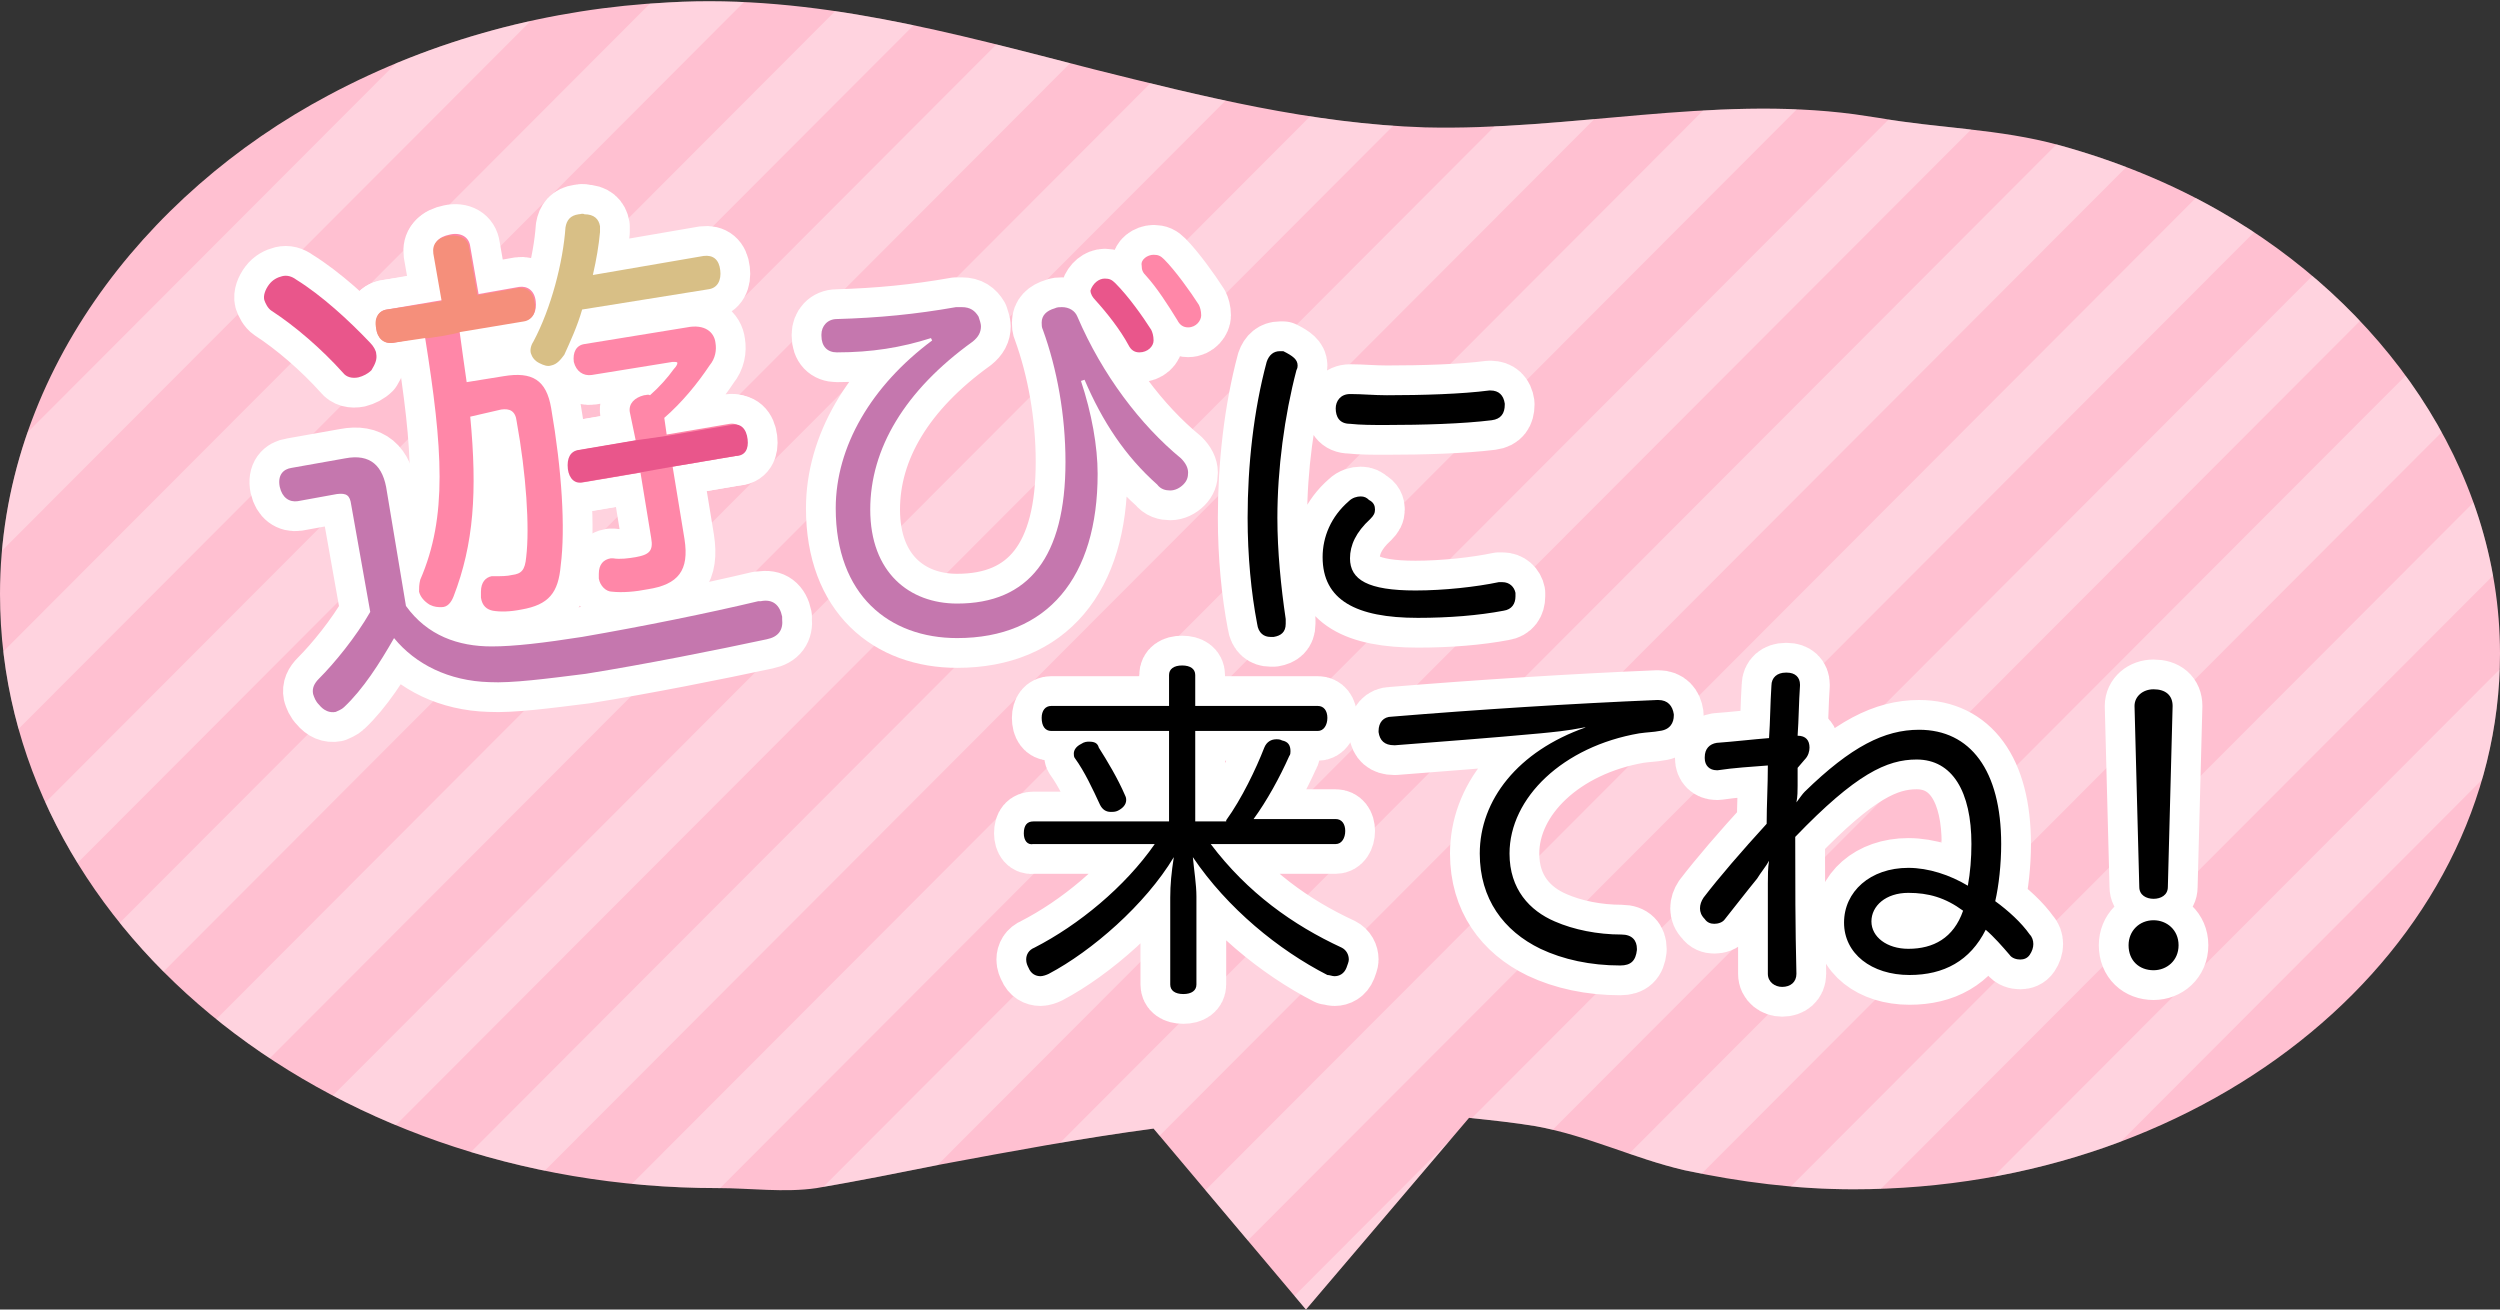 <svg id="レイヤー_1" xmlns="http://www.w3.org/2000/svg" xmlns:xlink="http://www.w3.org/1999/xlink" width="210" height="110" viewBox="0 0 210 110"><rect x="0" y="0" width="210" height="110" fill="#333333" stroke="none"/><style>.st0{fill:#ffc0d1}.st1{opacity:.3;clip-path:url(#SVGID_1_)}.st2,.st3{fill:#fff}.st3{stroke:#fff;stroke-width:5;stroke-linecap:round;stroke-linejoin:round;stroke-miterlimit:10}.st4{fill:#c577ae}.st5{fill:#e9568b}.st6{fill:#ff87a8}.st7{fill:#d8bf86}.st8{fill:#f58f7b}</style><path class="st0" d="M186.4 17.7c-4.2-2.4-8.7-4.2-13.4-5.5-5.1-1.4-10.1-1.4-15.2-2.3-.7-.1-1.3-.2-2-.3-12-1.6-24 1.4-36.1 1.1-9.5-.3-18.7-2.6-27.9-4.9C80.1 2.8 68.4-.5 56.2.2 46.2.7 36.4 3.3 27.6 8 12 16.3 0 31.8 0 49.9c0 27.6 27 49.9 60.3 49.9 2.7 0 5.6.4 8.3 0 3.5-.6 7-1.3 10.5-2 5.9-1.1 11.8-2.2 17.8-3l12.8 15.2 13.7-16.1c1.9.2 3.8.4 5.6.7 4.4.8 8.2 2.7 12.5 3.7 4.7 1 9.4 1.6 14.2 1.6 30 0 54.3-20.1 54.3-45 0-15.8-10.1-29.5-23.6-37.2z"/><defs><path id="SVGID_3_" d="M186.4 17.7c-4.2-2.4-8.7-4.2-13.4-5.5-5.1-1.4-10.1-1.4-15.2-2.3-.7-.1-1.3-.2-2-.3-12-1.6-24 1.4-36.1 1.1-9.5-.3-18.7-2.6-27.9-4.9C80.1 2.8 68.4-.5 56.2.2 46.2.7 36.4 3.3 27.6 8 12 16.3 0 31.8 0 49.9c0 27.6 27 49.9 60.3 49.9 2.7 0 5.6.4 8.3 0 3.5-.6 7-1.3 10.5-2 5.9-1.1 11.8-2.2 17.8-3l12.8 15.2 13.7-16.1c1.9.2 3.8.4 5.6.7 4.4.8 8.2 2.7 12.5 3.7 4.7 1 9.4 1.6 14.2 1.6 30 0 54.3-20.1 54.3-45 0-15.8-10.1-29.5-23.6-37.2z"/></defs><clipPath id="SVGID_1_"><use xlink:href="#SVGID_3_" overflow="visible"/></clipPath><g class="st1"><path transform="rotate(44.944 -13.23 -74.39)" class="st2" d="M-16-231h5.5V82.2H-16z"/><path transform="rotate(44.944 -5.09 -66.266)" class="st2" d="M-7.8-222.9h5.5V90.3h-5.5z"/><path transform="rotate(44.944 3.05 -58.142)" class="st2" d="M.3-214.8h5.5V98.4H.3z"/><path transform="rotate(44.944 11.19 -50.019)" class="st2" d="M8.4-206.6h5.5v313.2H8.4z"/><path transform="rotate(44.944 19.33 -41.895)" class="st2" d="M16.6-198.5h5.5v313.2h-5.5z"/><path transform="rotate(44.944 27.47 -33.772)" class="st2" d="M24.7-190.4h5.5v313.2h-5.5z"/><path transform="rotate(44.944 35.61 -25.648)" class="st2" d="M32.9-182.3h5.5v313.2h-5.5z"/><path transform="rotate(44.944 43.75 -17.525)" class="st2" d="M41-174.1h5.5v313.2H41z"/><path transform="rotate(44.944 51.89 -9.402)" class="st2" d="M49.1-166h5.5v313.2h-5.5z"/><path transform="rotate(44.944 60.03 -1.278)" class="st2" d="M57.3-157.9h5.5v313.2h-5.5z"/><path transform="rotate(44.944 68.17 6.845)" class="st2" d="M65.4-149.8h5.5v313.2h-5.5z"/><path transform="rotate(44.944 76.31 14.969)" class="st2" d="M73.6-141.7h5.5v313.2h-5.5z"/><path transform="rotate(44.944 84.45 23.092)" class="st2" d="M81.7-133.5h5.5v313.2h-5.5z"/><path transform="rotate(44.944 92.59 31.216)" class="st2" d="M89.8-125.4h5.5v313.2h-5.5z"/><path transform="rotate(44.944 100.729 39.34)" class="st2" d="M98-117.3h5.5v313.2H98z"/><path transform="rotate(44.944 108.869 47.463)" class="st2" d="M106.1-109.2h5.5V204h-5.5z"/><path transform="rotate(44.944 117.009 55.586)" class="st2" d="M114.3-101h5.5v313.2h-5.5z"/><path transform="rotate(44.944 125.149 63.71)" class="st2" d="M122.4-92.9h5.5v313.2h-5.5z"/><path transform="rotate(44.944 133.289 71.833)" class="st2" d="M130.5-84.8h5.5v313.2h-5.5z"/><path transform="rotate(44.944 141.429 79.956)" class="st2" d="M138.7-76.7h5.5v313.2h-5.5z"/><path transform="rotate(44.944 149.569 88.08)" class="st2" d="M146.8-68.5h5.5v313.2h-5.5z"/><path transform="rotate(44.944 157.709 96.203)" class="st2" d="M155-60.4h5.5v313.2H155z"/><path transform="rotate(44.944 165.848 104.327)" class="st2" d="M163.1-52.3h5.5v313.2h-5.5z"/><path transform="rotate(44.944 173.988 112.45)" class="st2" d="M171.2-44.2h5.5V269h-5.5z"/><path transform="rotate(44.944 182.128 120.574)" class="st2" d="M179.4-36h5.5v313.2h-5.5z"/><path transform="rotate(44.944 190.268 128.697)" class="st2" d="M187.5-27.9h5.5v313.2h-5.5z"/><path transform="rotate(44.944 198.408 136.82)" class="st2" d="M195.7-19.8h5.5v313.2h-5.5z"/></g><g><path class="st3" d="M109 30.7c0 .1 0 .2-.1.4-1 3.8-1.6 8.3-1.6 12.4 0 2.8.3 5.8.7 8.5v.4c0 .7-.4 1-1 1.1h-.3c-.5 0-1-.3-1.1-1.1-.5-2.6-.8-5.7-.8-8.9 0-4.4.5-9 1.6-13.1.2-.6.6-.9 1.1-.9h.3c.8.4 1.2.7 1.2 1.2zm6.5 12.1c0 .3-.1.5-.4.8-1.2 1.1-1.7 2.2-1.7 3.3 0 1.8 1.5 2.7 5.5 2.7 2.4 0 5.1-.3 7-.7h.3c.6 0 1 .4 1.1.9v.3c0 .6-.3 1.1-1 1.2-2.1.4-4.6.6-7.2.6-5.2 0-8-1.5-8-5.1 0-1.7.7-3.4 2.2-4.7.3-.3.7-.4 1-.4.3 0 .5.1.7.3.4.2.5.5.5.8zm9.7-10c.7 0 1.1.4 1.2 1.1v.1c0 .7-.3 1.2-1.1 1.3-2.4.3-5.8.4-8.9.4-1.1 0-2.1 0-3-.1-.9 0-1.2-.6-1.2-1.3 0-.6.4-1.2 1.2-1.2h.1c.9 0 1.9.1 3 .1 3 0 6.3-.1 8.6-.4h.1zM103 68.9c1.3-1.8 2.5-4.3 3.2-6.1.2-.5.6-.7 1-.7.2 0 .3 0 .5.1.5.1.7.4.7.9 0 .1 0 .3-.1.4-.8 1.8-1.9 3.8-3 5.3h6.9c.5 0 .8.4.8 1s-.3 1.1-.8 1.1h-10.5c3.1 4.1 6.9 6.8 11 8.7.4.2.6.6.6 1 0 .2-.1.4-.2.7-.2.5-.6.7-1 .7-.2 0-.4-.1-.6-.1-4.1-2.1-8.4-5.6-11.3-9.9.1 1.1.3 2.3.3 3.3v7.4c0 .5-.4.8-1.1.8-.7 0-1.1-.3-1.1-.8v-7.3c0-1.1.1-2.1.3-3.4-2.4 4-6.9 7.9-10.5 9.8-.2.1-.5.2-.7.2-.4 0-.8-.2-1-.7-.1-.2-.2-.4-.2-.7 0-.4.2-.8.7-1 3.7-1.9 7.6-5.1 10.1-8.7H86.8c-.5.1-.8-.3-.8-.9 0-.7.3-1 .8-1h11.4v-7.6h-9.9c-.5 0-.8-.4-.8-1.1 0-.6.3-1 .8-1h9.9v-2.6c0-.5.4-.8 1.1-.8.7 0 1.1.3 1.1.8v2.6h10.3c.5 0 .8.4.8 1s-.3 1.1-.8 1.1h-10.3V69h2.6zm-11.5-6.6c.4 0 .7.1.8.5.7 1.1 1.6 2.6 2.2 4 .1.2.1.3.1.4 0 .4-.3.7-.7.9-.2.1-.4.1-.6.1-.4 0-.7-.2-.9-.6-.6-1.3-1.3-2.8-2.1-3.9-.1-.1-.1-.3-.1-.4 0-.3.2-.6.6-.8.3-.2.5-.2.7-.2zM133.1 61.1c-1.5.3-2.7.4-3.7.5-4.3.4-8.4.7-12.2 1h-.1c-.8 0-1.2-.4-1.3-1.1v-.1c0-.7.4-1.2 1.1-1.2 7.3-.6 15.1-1.1 22.3-1.4h.1c.8 0 1.2.5 1.3 1.2v.1c0 .6-.3 1.2-1.2 1.3-.5.1-1 .1-1.7.2-6.4 1.1-10.9 5.4-10.9 10.1 0 3 1.7 4.8 3.8 5.7 1.6.7 3.6 1.1 5.6 1.1.9 0 1.3.5 1.3 1.2v.1c-.1.9-.5 1.3-1.4 1.3-2.5 0-4.8-.5-6.7-1.4-3.1-1.5-5.1-4.2-5.1-8 0-4.5 3.2-8.6 8.9-10.6h-.1zM151 64.5V66c0 .4 0 .9-.1 1.4.3-.4.5-.7.7-.9 3.9-3.8 6.7-5.2 9.6-5.2 4.3 0 6.9 3.4 6.9 9.6 0 1.7-.2 3.5-.5 4.8 1.1.8 2.2 1.8 2.9 2.8.2.2.3.5.3.8 0 .3-.1.6-.3.9-.2.3-.5.4-.8.4-.3 0-.7-.1-.9-.4-.6-.7-1.3-1.5-2-2.1-1.3 2.6-3.5 3.8-6.4 3.8-3.2 0-5.5-1.8-5.5-4.4s2.2-4.6 5.4-4.6c1.7 0 3.5.6 5 1.5.2-1.1.3-2.3.3-3.5 0-4.4-1.6-7.1-4.6-7.1-2.5 0-5.1 1.2-10.2 6.5 0 3.8 0 7.5.1 11.5 0 .7-.5 1.1-1.2 1.1-.6 0-1.2-.4-1.2-1.1v-2.4-5.2c0-.6 0-1.3.1-1.9-.2.4-.7 1-1 1.5-.9 1.1-1.9 2.4-2.7 3.4-.2.3-.6.4-.9.4-.3 0-.6-.1-.8-.4-.3-.3-.4-.6-.4-.9 0-.3.1-.6.3-.9 1.3-1.7 3.2-3.9 5.3-6.2 0-1.6.1-3.2.1-4.9-1.3.1-2.9.2-4.2.4h-.1c-.6 0-1-.4-1-1v-.1c0-.7.4-1.1 1-1.2 1.4-.1 3.1-.3 4.4-.4.1-1.4.1-2.9.2-4.4 0-.7.5-1.1 1.2-1.1h.1c.7 0 1.1.4 1.1 1v.1c-.1 1.4-.1 2.8-.2 4.2.7 0 1 .4 1 1 0 .3-.1.7-.4 1l-.6.7zm9.3 10.5c-1.9 0-3.1 1.1-3.1 2.4 0 1.3 1.3 2.3 3.1 2.3 2.1 0 3.8-.9 4.6-3.2-1.5-1.1-2.9-1.5-4.6-1.5zM183 79.4c0 1.3-1 2.1-2.1 2.1-1.2 0-2.1-.8-2.1-2.1 0-1.2.9-2.1 2.1-2.1 1.1 0 2.1.8 2.1 2.1zm-3.7-20.1c0-.8.7-1.4 1.6-1.4 1 0 1.6.5 1.6 1.4l-.4 15.2c0 .7-.6 1-1.2 1s-1.2-.3-1.2-1l-.4-15.2zM29.5 42.4c-.1-.8-.4-1-1.2-.9l-3.3.6c-.7.1-1.3-.3-1.5-1.2-.2-1 .3-1.5 1-1.6l4.5-.8c2.1-.4 3.2.6 3.5 2.8l1.6 9.6c1.8 2.5 4.4 3.4 7.2 3.4 1.9 0 4.4-.3 7.6-.8 5.2-.9 10.6-2 14.8-3h.2c1-.2 1.6.3 1.8 1.3v.2c.1.9-.3 1.5-1.3 1.7-4.2.9-10.2 2.1-15.2 2.9-3.2.4-6.2.8-8.1.7-3.4-.1-6.2-1.5-8-3.7-1.2 2.1-2.6 4.3-4.2 5.8-.2.2-.5.3-.7.4-.5.1-1-.1-1.4-.6-.3-.3-.4-.6-.5-.9-.1-.5.1-.9.5-1.3 1.3-1.3 3.1-3.5 4.3-5.6l-1.6-9zM23.7 23.2c.4-.1.8 0 1.2.3 2.1 1.3 4.4 3.4 6.2 5.3.3.3.5.7.5.9.1.5-.1.9-.4 1.4-.3.3-.7.5-1.1.6-.5.1-1 0-1.3-.4-1.8-2-4-3.9-6-5.2-.3-.2-.5-.6-.6-.9-.1-.4.1-.9.4-1.3.3-.4.7-.6 1.1-.7z"/><path class="st3" d="M33 28.8c-.7.1-1.3-.4-1.4-1.2-.1-.9.2-1.5.9-1.6l4.7-.8-.7-4c-.1-.8.3-1.3 1.3-1.5.9-.2 1.6.2 1.7 1l.7 4 3.4-.6c.7-.1 1.3.3 1.4 1.2.1.8-.2 1.5-.9 1.6l-5.5.9c.2 1.5.4 2.9.6 4.3l3.1-.5c2.4-.4 3.6.3 4 2.7.9 5.2 1.2 10.1.8 13.2-.2 2.3-1 3.3-3.3 3.7-1 .2-1.8.2-2.4.1-.5-.1-.9-.4-1-1.1v-.5c0-.8.4-1.2.9-1.3h.3c.5 0 1 0 1.4-.1.8-.1 1.1-.4 1.2-1.5.3-2.5 0-7-.8-11.4-.1-.9-.6-1.1-1.3-1l-2.6.6c.6 6.3.3 10.7-1.4 15.1-.2.5-.5.9-1 .9-.3 0-.6 0-1-.2-.5-.3-.8-.7-.9-1.1 0-.3 0-.6.1-1 2.3-5.3 1.9-11 .4-20.4l-2.7.5z"/><path class="st3" d="M48.9 26c-.4 1.4-1 2.7-1.5 3.8-.3.4-.6.8-1.1.9-.3.1-.6 0-1-.2s-.6-.5-.7-.8 0-.7.2-1c1.5-2.8 2.5-6.7 2.7-9.6.1-.6.4-1 1.1-1.1.2 0 .3-.1.5 0 .8 0 1.2.4 1.3 1v.5c-.1 1.1-.3 2.3-.6 3.6l9.3-1.6c.8-.1 1.3.3 1.4 1.2.1.8-.2 1.5-1 1.6L48.9 26z"/><path class="st3" d="M52.9 34.6c-.1-.7.4-1.2 1.2-1.4.2 0 .3-.1.5 0 .8-.7 1.5-1.5 2-2.2.2-.2.3-.4.3-.5 0-.1-.1-.1-.4-.1l-6.8 1.1c-.7.1-1.3-.3-1.5-1.1-.1-.8.2-1.4.9-1.5l8.6-1.4c1.5-.3 2.3.4 2.4 1.3.1.6 0 1.3-.5 1.9-1 1.5-2.3 3.1-3.8 4.4l.2 1.4 5.3-.9c.7-.1 1.2.4 1.4 1.2.1.8-.2 1.4-.9 1.5l-5.3.9 1 6.1c.4 2.6-.5 3.8-3.1 4.2-1 .2-2.1.3-3 .2-.5 0-1-.5-1.1-1.1v-.4c0-.8.4-1.2 1-1.3h.2c.6.1 1.3 0 1.9-.1 1.1-.2 1.5-.5 1.3-1.6l-.9-5.5-4.7.8c-.7.1-1.2-.4-1.3-1.1-.1-.9.2-1.5.9-1.6l4.7-.8-.5-2.4z"/><path class="st3" d="M62.8 36.9c-.1-.9-.6-1.4-1.4-1.2l-5.3.9-2.8.4-4.7.8c-.7.1-1 .7-.9 1.6.1.8.6 1.3 1.3 1.1l4.7-.8 2.8-.5 5.3-.9c.8 0 1.1-.6 1-1.4zM78.2 28.4c-2.5.8-5 1.2-7.9 1.2-.8 0-1.3-.5-1.3-1.4v-.1c0-.7.5-1.3 1.3-1.3 3.5-.1 6.6-.4 10-1h.5c.7 0 1.1.3 1.4.8.1.3.2.6.2.8 0 .5-.2.9-.7 1.3-5.7 4.1-8.6 9-8.6 14.1 0 5.3 3.3 7.9 7.3 7.9 6 0 9.1-3.9 9.1-11.9 0-3.9-.7-7.8-1.9-11.1-.1-.2-.1-.4-.1-.6 0-.6.4-1 1.1-1.2.2-.1.4-.1.6-.1.6 0 1.1.3 1.3.8 2.1 4.9 5.3 9.1 8.7 11.9.4.4.6.8.6 1.2 0 .4-.1.7-.4 1-.3.3-.7.5-1.1.5-.4 0-.8-.1-1.1-.5-2.7-2.4-4.6-5.3-6.1-8.8l-.3.1c.9 2.7 1.4 5.5 1.4 7.8 0 8.7-4.2 13.8-11.8 13.8-5.7 0-10.2-3.6-10.2-10.9 0-5.2 3-10.3 8.1-14.1l-.1-.2zM92.8 23.4c.4 0 .6.1.9.4 1.1 1.1 2.3 2.8 3 3.9.1.2.2.5.2.9 0 .5-.5 1-1.2 1-.4 0-.7-.2-.9-.6-.7-1.3-1.8-2.7-2.8-3.8-.2-.2-.4-.5-.4-.8.2-.6.7-1 1.2-1zM96.9 21.4c.4 0 .6.1.9.4.9.9 2.2 2.7 2.9 3.8.1.2.2.5.2.9s-.4 1-1.1 1c-.4 0-.7-.2-.9-.6-.8-1.3-1.7-2.7-2.6-3.7-.3-.3-.4-.5-.4-.9-.1-.5.5-.9 1-.9zM33 28.8l2.7-.4c0 .1 2.9-.4 2.9-.5L44 27c.7-.1 1.1-.8.9-1.6-.1-.9-.7-1.3-1.4-1.2l-3.4.6-.7-4c-.1-.8-.8-1.1-1.7-1-1 .2-1.4.7-1.3 1.5l.7 4-4.6.7c-.7.1-1.1.7-.9 1.6.1.8.6 1.3 1.4 1.2z"/></g><g><path d="M109 30.7c0 .1 0 .2-.1.4-1 3.8-1.6 8.3-1.6 12.4 0 2.8.3 5.8.7 8.5v.4c0 .7-.4 1-1 1.1h-.3c-.5 0-1-.3-1.1-1.1-.5-2.6-.8-5.7-.8-8.9 0-4.4.5-9 1.6-13.1.2-.6.6-.9 1.1-.9h.3c.8.4 1.2.7 1.2 1.2zm6.5 12.1c0 .3-.1.5-.4.8-1.2 1.1-1.7 2.2-1.7 3.3 0 1.8 1.5 2.7 5.5 2.7 2.4 0 5.1-.3 7-.7h.3c.6 0 1 .4 1.1.9v.3c0 .6-.3 1.1-1 1.2-2.1.4-4.6.6-7.2.6-5.2 0-8-1.5-8-5.1 0-1.7.7-3.4 2.2-4.7.3-.3.7-.4 1-.4.3 0 .5.1.7.3.4.2.5.5.5.8zm9.7-10c.7 0 1.1.4 1.2 1.1v.1c0 .7-.3 1.2-1.1 1.3-2.4.3-5.8.4-8.9.4-1.1 0-2.1 0-3-.1-.9 0-1.2-.6-1.2-1.3 0-.6.4-1.2 1.2-1.2h.1c.9 0 1.9.1 3 .1 3 0 6.3-.1 8.6-.4h.1zM103 68.9c1.3-1.8 2.5-4.3 3.2-6.1.2-.5.6-.7 1-.7.2 0 .3 0 .5.1.5.1.7.4.7.9 0 .1 0 .3-.1.4-.8 1.8-1.9 3.8-3 5.3h6.9c.5 0 .8.4.8 1s-.3 1.1-.8 1.1h-10.5c3.1 4.1 6.9 6.8 11 8.7.4.2.6.6.6 1 0 .2-.1.4-.2.7-.2.5-.6.7-1 .7-.2 0-.4-.1-.6-.1-4.1-2.1-8.4-5.6-11.3-9.9.1 1.1.3 2.3.3 3.3v7.4c0 .5-.4.8-1.1.8-.7 0-1.1-.3-1.1-.8v-7.3c0-1.1.1-2.1.3-3.4-2.4 4-6.9 7.9-10.5 9.8-.2.1-.5.2-.7.2-.4 0-.8-.2-1-.7-.1-.2-.2-.4-.2-.7 0-.4.2-.8.7-1 3.7-1.9 7.6-5.1 10.1-8.7H86.8c-.5.1-.8-.3-.8-.9 0-.7.3-1 .8-1h11.4v-7.6h-9.9c-.5 0-.8-.4-.8-1.1 0-.6.3-1 .8-1h9.9v-2.6c0-.5.4-.8 1.1-.8.7 0 1.1.3 1.1.8v2.6h10.3c.5 0 .8.4.8 1s-.3 1.1-.8 1.1h-10.3V69h2.6zm-11.5-6.6c.4 0 .7.1.8.5.7 1.1 1.6 2.6 2.2 4 .1.2.1.3.1.4 0 .4-.3.7-.7.9-.2.1-.4.1-.6.1-.4 0-.7-.2-.9-.6-.6-1.3-1.3-2.8-2.1-3.9-.1-.1-.1-.3-.1-.4 0-.3.2-.6.6-.8.3-.2.5-.2.7-.2zM133.1 61.1c-1.5.3-2.7.4-3.7.5-4.3.4-8.4.7-12.2 1h-.1c-.8 0-1.2-.4-1.3-1.1v-.1c0-.7.4-1.2 1.1-1.2 7.3-.6 15.1-1.1 22.3-1.4h.1c.8 0 1.2.5 1.3 1.2v.1c0 .6-.3 1.2-1.2 1.3-.5.1-1 .1-1.7.2-6.4 1.1-10.9 5.4-10.9 10.1 0 3 1.7 4.8 3.8 5.7 1.6.7 3.6 1.1 5.6 1.1.9 0 1.3.5 1.3 1.2v.1c-.1.9-.5 1.3-1.4 1.3-2.5 0-4.8-.5-6.7-1.4-3.1-1.5-5.1-4.2-5.1-8 0-4.5 3.2-8.6 8.9-10.6h-.1zM151 64.5V66c0 .4 0 .9-.1 1.4.3-.4.5-.7.7-.9 3.9-3.8 6.7-5.2 9.6-5.2 4.3 0 6.9 3.4 6.9 9.6 0 1.7-.2 3.5-.5 4.8 1.1.8 2.2 1.8 2.9 2.8.2.2.3.5.3.8 0 .3-.1.6-.3.9-.2.3-.5.4-.8.4-.3 0-.7-.1-.9-.4-.6-.7-1.3-1.5-2-2.1-1.3 2.6-3.5 3.8-6.4 3.8-3.2 0-5.5-1.8-5.5-4.4s2.2-4.6 5.4-4.6c1.7 0 3.5.6 5 1.5.2-1.1.3-2.3.3-3.5 0-4.4-1.6-7.1-4.6-7.1-2.5 0-5.1 1.2-10.2 6.5 0 3.8 0 7.5.1 11.5 0 .7-.5 1.1-1.2 1.1-.6 0-1.2-.4-1.2-1.1v-2.4-5.2c0-.6 0-1.3.1-1.9-.2.4-.7 1-1 1.5-.9 1.1-1.9 2.4-2.7 3.4-.2.3-.6.4-.9.4-.3 0-.6-.1-.8-.4-.3-.3-.4-.6-.4-.9 0-.3.1-.6.3-.9 1.3-1.7 3.2-3.9 5.3-6.2 0-1.6.1-3.2.1-4.9-1.3.1-2.9.2-4.2.4h-.1c-.6 0-1-.4-1-1v-.1c0-.7.4-1.1 1-1.2 1.4-.1 3.1-.3 4.4-.4.1-1.4.1-2.9.2-4.4 0-.7.5-1.1 1.2-1.1h.1c.7 0 1.1.4 1.1 1v.1c-.1 1.4-.1 2.8-.2 4.2.7 0 1 .4 1 1 0 .3-.1.7-.4 1l-.6.7zm9.3 10.5c-1.9 0-3.1 1.1-3.1 2.4 0 1.3 1.3 2.3 3.1 2.3 2.1 0 3.8-.9 4.6-3.2-1.5-1.1-2.9-1.5-4.6-1.5zM183 79.4c0 1.3-1 2.1-2.1 2.1-1.2 0-2.1-.8-2.1-2.1 0-1.2.9-2.1 2.1-2.1 1.1 0 2.1.8 2.1 2.1zm-3.7-20.1c0-.8.7-1.4 1.6-1.4 1 0 1.6.5 1.6 1.4l-.4 15.2c0 .7-.6 1-1.2 1s-1.2-.3-1.2-1l-.4-15.2z"/><path class="st4" d="M29.5 42.4c-.1-.8-.4-1-1.2-.9l-3.3.6c-.7.1-1.3-.3-1.5-1.2-.2-1 .3-1.5 1-1.6l4.5-.8c2.1-.4 3.2.6 3.5 2.8l1.6 9.6c1.8 2.5 4.4 3.4 7.2 3.4 1.9 0 4.4-.3 7.6-.8 5.2-.9 10.6-2 14.8-3h.2c1-.2 1.6.3 1.8 1.3v.2c.1.9-.3 1.5-1.3 1.7-4.2.9-10.2 2.1-15.2 2.9-3.2.4-6.2.8-8.1.7-3.4-.1-6.2-1.5-8-3.7-1.2 2.1-2.6 4.3-4.2 5.8-.2.2-.5.3-.7.4-.5.1-1-.1-1.4-.6-.3-.3-.4-.6-.5-.9-.1-.5.1-.9.5-1.3 1.3-1.3 3.1-3.5 4.3-5.6l-1.6-9z"/><path class="st5" d="M23.7 23.2c.4-.1.8 0 1.2.3 2.1 1.3 4.4 3.4 6.2 5.3.3.3.5.7.5.9.1.5-.1.9-.4 1.4-.3.3-.7.5-1.1.6-.5.1-1 0-1.3-.4-1.8-2-4-3.9-6-5.2-.3-.2-.5-.6-.6-.9-.1-.4.1-.9.4-1.3.3-.4.7-.6 1.1-.7z"/><path class="st6" d="M33 28.8c-.7.1-1.3-.4-1.4-1.2-.1-.9.2-1.5.9-1.6l4.7-.8-.7-4c-.1-.8.3-1.3 1.3-1.5.9-.2 1.6.2 1.7 1l.7 4 3.4-.6c.7-.1 1.3.3 1.4 1.2.1.8-.2 1.5-.9 1.6l-5.5.9c.2 1.5.4 2.9.6 4.3l3.1-.5c2.4-.4 3.6.3 4 2.7.9 5.2 1.2 10.1.8 13.2-.2 2.3-1 3.3-3.3 3.7-1 .2-1.8.2-2.4.1-.5-.1-.9-.4-1-1.1v-.5c0-.8.4-1.2.9-1.3h.3c.5 0 1 0 1.4-.1.8-.1 1.1-.4 1.2-1.5.3-2.5 0-7-.8-11.4-.1-.9-.6-1.1-1.3-1l-2.6.6c.6 6.3.3 10.7-1.4 15.1-.2.5-.5.9-1 .9-.3 0-.6 0-1-.2-.5-.3-.8-.7-.9-1.1 0-.3 0-.6.1-1 2.3-5.3 1.9-11 .4-20.4l-2.7.5z"/><path class="st7" d="M48.9 26c-.4 1.4-1 2.7-1.5 3.8-.3.4-.6.8-1.1.9-.3.1-.6 0-1-.2s-.6-.5-.7-.8 0-.7.2-1c1.5-2.8 2.5-6.7 2.7-9.6.1-.6.4-1 1.1-1.1.2 0 .3-.1.5 0 .8 0 1.2.4 1.3 1v.5c-.1 1.1-.3 2.3-.6 3.6l9.3-1.6c.8-.1 1.3.3 1.4 1.2.1.8-.2 1.5-1 1.6L48.9 26z"/><path class="st6" d="M52.9 34.6c-.1-.7.4-1.2 1.2-1.4.2 0 .3-.1.5 0 .8-.7 1.5-1.5 2-2.2.2-.2.3-.4.3-.5 0-.1-.1-.1-.4-.1l-6.8 1.1c-.7.1-1.3-.3-1.5-1.1-.1-.8.2-1.4.9-1.5l8.6-1.4c1.5-.3 2.3.4 2.4 1.3.1.6 0 1.3-.5 1.9-1 1.5-2.3 3.1-3.8 4.4l.2 1.4 5.3-.9c.7-.1 1.2.4 1.4 1.2.1.8-.2 1.4-.9 1.5l-5.3.9 1 6.1c.4 2.6-.5 3.8-3.1 4.2-1 .2-2.1.3-3 .2-.5 0-1-.5-1.1-1.1v-.4c0-.8.4-1.2 1-1.3h.2c.6.1 1.3 0 1.9-.1 1.1-.2 1.5-.5 1.3-1.6l-.9-5.5-4.7.8c-.7.1-1.2-.4-1.3-1.1-.1-.9.2-1.5.9-1.6l4.7-.8-.5-2.4z"/><path class="st5" d="M62.8 36.9c-.1-.9-.6-1.4-1.4-1.2l-5.3.9-2.8.4-4.7.8c-.7.1-1 .7-.9 1.6.1.8.6 1.3 1.3 1.1l4.7-.8 2.8-.5 5.3-.9c.8 0 1.1-.6 1-1.4z"/><path class="st4" d="M78.2 28.4c-2.5.8-5 1.2-7.9 1.2-.8 0-1.3-.5-1.3-1.4v-.1c0-.7.5-1.3 1.3-1.3 3.5-.1 6.6-.4 10-1h.5c.7 0 1.1.3 1.4.8.1.3.2.6.2.8 0 .5-.2.9-.7 1.3-5.7 4.1-8.6 9-8.6 14.1 0 5.3 3.3 7.9 7.3 7.9 6 0 9.1-3.9 9.1-11.9 0-3.9-.7-7.8-1.9-11.1-.1-.2-.1-.4-.1-.6 0-.6.4-1 1.1-1.2.2-.1.4-.1.6-.1.6 0 1.1.3 1.3.8 2.1 4.9 5.3 9.1 8.7 11.9.4.4.6.8.6 1.2 0 .4-.1.7-.4 1-.3.3-.7.5-1.1.5-.4 0-.8-.1-1.1-.5-2.7-2.4-4.6-5.3-6.1-8.8l-.3.1c.9 2.7 1.4 5.5 1.4 7.8 0 8.7-4.2 13.8-11.8 13.8-5.7 0-10.2-3.6-10.2-10.9 0-5.2 3-10.3 8.1-14.1l-.1-.2z"/><path class="st5" d="M92.8 23.4c.4 0 .6.1.9.4 1.1 1.1 2.3 2.8 3 3.9.1.2.2.5.2.9 0 .5-.5 1-1.2 1-.4 0-.7-.2-.9-.6-.7-1.3-1.8-2.7-2.8-3.8-.2-.2-.4-.5-.4-.8.2-.6.7-1 1.2-1z"/><path class="st6" d="M96.9 21.4c.4 0 .6.1.9.4.9.9 2.2 2.7 2.9 3.8.1.2.2.5.2.9s-.4 1-1.1 1c-.4 0-.7-.2-.9-.6-.8-1.3-1.7-2.7-2.6-3.7-.3-.3-.4-.5-.4-.9-.1-.5.5-.9 1-.9z"/><path class="st8" d="M33 28.8l2.7-.4c0 .1 2.9-.4 2.9-.5L44 27c.7-.1 1.1-.8.9-1.6-.1-.9-.7-1.3-1.4-1.2l-3.4.6-.7-4c-.1-.8-.8-1.1-1.7-1-1 .2-1.4.7-1.3 1.5l.7 4-4.6.7c-.7.1-1.1.7-.9 1.6.1.8.6 1.3 1.4 1.2z"/></g></svg>